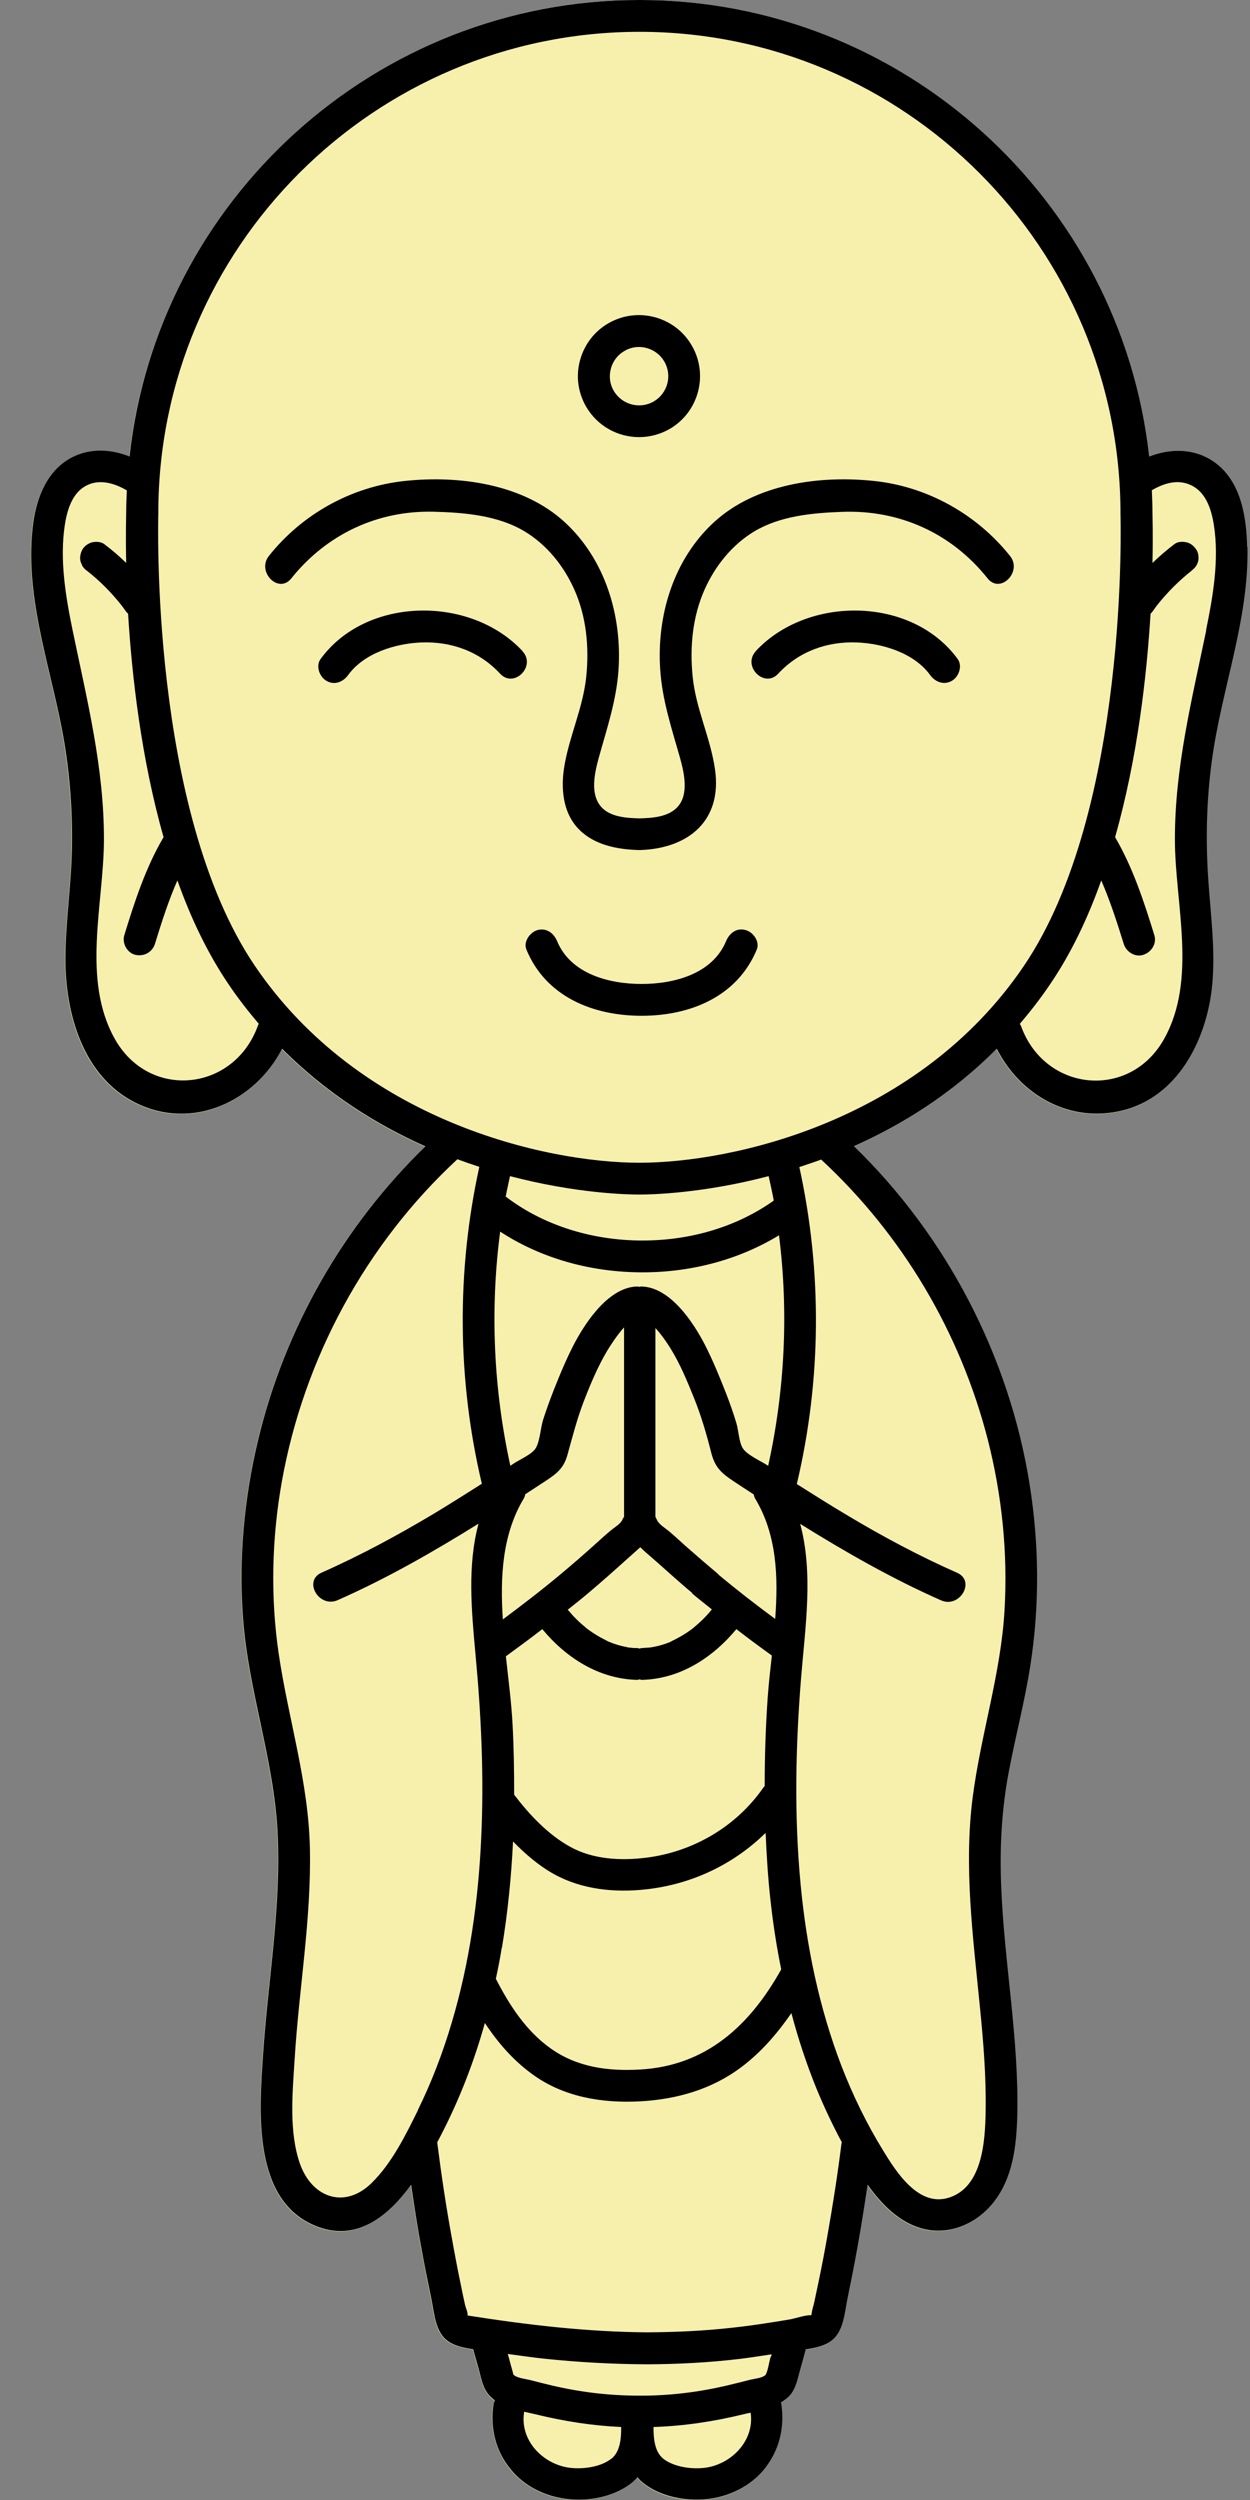 <svg width="40" height="80" viewBox="0 0 40 80" fill="none" xmlns="http://www.w3.org/2000/svg">
<rect x="0" y="0" width="40" height="80" fill="#808080" stroke="none"/>
<g clip-path="url(#clip0_773_54315)">
<path d="M25.32 64.425C24.877 65.076 24.358 65.672 23.722 66.15C22.77 66.868 21.64 67.188 20.459 67.249C19.242 67.316 18.031 67.112 17.028 66.379C16.412 65.931 15.924 65.361 15.511 64.74C15.16 65.972 14.702 67.178 14.112 68.318C14.071 68.4 14.025 68.481 13.984 68.563C13.984 68.573 13.984 68.578 13.989 68.583C14.117 69.596 14.274 70.604 14.453 71.612C14.539 72.1 14.636 72.589 14.733 73.078C14.778 73.312 14.829 73.541 14.88 73.775C14.901 73.856 14.972 74.024 14.957 74.101C16.87 74.406 18.759 74.63 20.698 74.64C21.609 74.635 22.52 74.589 23.426 74.493C23.839 74.447 24.246 74.391 24.658 74.325C24.877 74.289 25.096 74.253 25.315 74.218C25.401 74.203 25.844 74.065 25.951 74.096C25.951 74.08 25.961 74.07 25.966 74.055C25.977 73.928 26.022 73.79 26.053 73.668C26.099 73.454 26.145 73.235 26.19 73.022C26.292 72.523 26.389 72.029 26.475 71.53C26.648 70.553 26.801 69.576 26.923 68.593C26.923 68.583 26.928 68.573 26.928 68.568C26.633 68.018 26.368 67.453 26.129 66.878C25.798 66.084 25.534 65.264 25.315 64.435L25.32 64.425Z" fill="#F7F0AD"/>
<path d="M20.703 75.658C19.594 75.653 18.479 75.592 17.375 75.475C16.993 75.434 16.611 75.378 16.234 75.327C16.25 75.373 16.26 75.424 16.275 75.47C16.311 75.607 16.351 75.745 16.387 75.882C16.397 75.918 16.407 75.999 16.428 76.014C16.428 76.014 16.433 75.999 16.428 75.999C16.54 76.101 16.809 76.121 16.952 76.162C17.191 76.223 17.425 76.284 17.665 76.34C18.586 76.554 19.502 76.666 20.444 76.661C21.391 76.661 22.312 76.554 23.233 76.34C23.488 76.279 23.742 76.218 23.992 76.152C24.119 76.116 24.373 76.096 24.475 76.004C24.546 75.938 24.608 75.561 24.643 75.424C24.653 75.394 24.658 75.368 24.669 75.338C24.328 75.388 23.986 75.445 23.645 75.485C22.668 75.602 21.681 75.653 20.693 75.658H20.703Z" fill="#F7F0AD"/>
<path d="M24.766 38.42C24.72 38.155 24.659 37.895 24.603 37.636C22.491 38.191 20.842 38.226 20.465 38.226C20.088 38.226 18.439 38.191 16.327 37.636C16.281 37.855 16.23 38.068 16.189 38.287C17.375 39.193 18.923 39.697 20.572 39.697C22.221 39.697 23.611 39.244 24.771 38.42H24.766Z" fill="#F7F0AD"/>
<path d="M24.164 47.948C24.139 47.902 24.128 47.861 24.118 47.816C23.899 47.673 23.675 47.526 23.457 47.383C23.055 47.118 22.871 46.93 22.754 46.462C22.607 45.876 22.439 45.311 22.215 44.746C21.996 44.202 21.767 43.647 21.456 43.143C21.365 42.995 21.176 42.715 20.973 42.492V48.533C20.988 48.564 21.008 48.589 21.018 48.625C21.075 48.773 21.288 48.895 21.405 48.991C21.584 49.144 21.756 49.302 21.93 49.46C22.276 49.77 22.627 50.076 22.988 50.371C23.579 50.865 24.19 51.338 24.811 51.796C24.912 50.447 24.861 49.098 24.169 47.943L24.164 47.948Z" fill="#F7F0AD"/>
<path d="M20.531 53.751C20.506 53.751 20.485 53.74 20.46 53.735C20.434 53.735 20.414 53.751 20.389 53.751C19.162 53.725 18.113 53.043 17.355 52.127C16.968 52.422 16.581 52.712 16.189 52.997C16.271 53.751 16.368 54.489 16.403 55.176C16.439 55.924 16.459 56.677 16.454 57.426C16.943 58.067 17.538 58.703 18.251 59.095C18.979 59.497 19.864 59.543 20.674 59.441C22.17 59.258 23.55 58.454 24.415 57.217C24.43 57.191 24.451 57.171 24.471 57.151C24.471 56.209 24.507 55.262 24.568 54.321C24.598 53.883 24.649 53.43 24.7 52.972C24.318 52.697 23.936 52.412 23.565 52.127C22.806 53.043 21.758 53.72 20.531 53.751Z" fill="#F7F0AD"/>
<path d="M5.684 28.173C5.404 28.82 5.185 29.492 4.966 30.199C4.879 30.474 4.615 30.616 4.34 30.555C4.075 30.494 3.907 30.184 3.984 29.929C4.314 28.855 4.671 27.766 5.241 26.789C4.523 24.264 4.228 21.628 4.106 19.642C4.08 19.617 4.055 19.591 4.035 19.561C3.994 19.505 3.953 19.449 3.912 19.393C3.576 18.965 3.19 18.579 2.762 18.243C2.782 18.258 2.803 18.273 2.823 18.288C2.747 18.243 2.686 18.182 2.64 18.105C2.625 18.064 2.604 18.024 2.589 17.983C2.548 17.851 2.579 17.708 2.64 17.591C2.696 17.479 2.828 17.387 2.945 17.357C3.057 17.326 3.24 17.331 3.337 17.408C3.587 17.596 3.821 17.8 4.045 18.014C4.024 17.092 4.045 16.492 4.045 16.4C4.045 16.161 4.055 15.927 4.065 15.693C3.648 15.448 3.139 15.301 2.696 15.581C2.294 15.835 2.146 16.364 2.08 16.807C1.912 17.917 2.1 19.077 2.329 20.167C2.793 22.406 3.337 24.564 3.332 26.87C3.327 28.922 2.614 31.329 3.673 33.233C4.773 35.208 7.501 34.938 8.259 32.821C8.269 32.795 8.285 32.78 8.295 32.759C7.954 32.357 7.623 31.935 7.313 31.472C6.646 30.489 6.111 29.359 5.689 28.168L5.684 28.173Z" fill="#F7F0AD"/>
<path d="M38.651 28.102C38.727 29.283 38.9 30.464 38.768 31.65C38.579 33.33 37.663 35.121 35.892 35.549C34.202 35.956 32.629 35.035 31.886 33.569C30.456 35.004 28.857 36.002 27.315 36.689C30.288 39.57 32.293 43.433 32.94 47.526C33.245 49.444 33.26 51.389 32.96 53.313C32.782 54.458 32.481 55.583 32.268 56.723C32.039 57.935 31.977 59.151 32.028 60.378C32.13 62.821 32.604 65.249 32.542 67.703C32.517 68.69 32.4 69.733 31.754 70.522C31.209 71.184 30.359 71.551 29.509 71.327C28.761 71.128 28.196 70.543 27.753 69.922C27.656 70.594 27.549 71.26 27.427 71.927C27.33 72.472 27.223 73.011 27.111 73.551C27.015 74.014 26.989 74.666 26.552 74.946C26.333 75.088 26.053 75.149 25.773 75.19C25.712 75.404 25.651 75.623 25.595 75.836C25.513 76.132 25.462 76.452 25.248 76.681C25.172 76.763 25.081 76.829 24.979 76.89C24.984 76.91 24.994 76.931 24.994 76.951C25.101 77.704 24.933 78.432 24.444 79.028C24.001 79.578 23.33 79.898 22.637 79.98C21.93 80.066 21.07 79.903 20.52 79.42C20.469 79.374 20.428 79.328 20.387 79.282C20.347 79.328 20.306 79.379 20.255 79.42C19.706 79.898 18.845 80.061 18.138 79.98C17.445 79.898 16.774 79.572 16.331 79.028C15.847 78.427 15.674 77.704 15.781 76.951C15.786 76.905 15.806 76.865 15.827 76.824C15.766 76.783 15.715 76.737 15.664 76.681C15.45 76.452 15.399 76.126 15.313 75.836C15.252 75.618 15.191 75.404 15.13 75.185C14.85 75.144 14.57 75.083 14.351 74.946C13.913 74.666 13.888 74.019 13.791 73.561C13.679 73.027 13.577 72.492 13.475 71.958C13.353 71.281 13.246 70.599 13.144 69.922C12.411 70.93 11.424 71.739 10.157 71.266C8.049 70.482 8.294 67.565 8.406 65.778C8.563 63.381 9.001 60.994 8.869 58.586C8.742 56.301 7.942 54.112 7.769 51.827C7.627 49.908 7.8 47.963 8.248 46.095C9.098 42.537 10.971 39.239 13.602 36.694C12.055 36.007 10.452 35.009 9.016 33.569C8.151 35.259 6.156 36.205 4.328 35.299C2.644 34.465 2.084 32.449 2.084 30.713C2.084 29.517 2.272 28.326 2.292 27.13C2.313 25.862 2.206 24.595 1.972 23.348C1.56 21.18 0.75 18.971 1.056 16.731C1.173 15.886 1.519 15.026 2.328 14.629C2.908 14.344 3.555 14.389 4.135 14.619C5.041 6.413 12.009 0 20.454 0C28.893 0 35.856 6.408 36.762 14.608C37.459 14.339 38.238 14.339 38.874 14.807C39.704 15.418 39.877 16.543 39.898 17.505C39.949 19.841 39.063 22.065 38.757 24.356C38.595 25.593 38.559 26.85 38.64 28.097L38.651 28.102Z" fill="#F7F0AD"/>
<path d="M20.46 49.506C20.327 49.633 20.18 49.755 20.027 49.892C19.615 50.259 19.203 50.63 18.78 50.987C18.571 51.165 18.352 51.333 18.139 51.506C18.225 51.613 18.322 51.72 18.444 51.837C18.546 51.934 18.648 52.02 18.755 52.112C18.785 52.132 18.816 52.157 18.846 52.178C18.897 52.214 18.948 52.249 18.999 52.28C19.116 52.356 19.238 52.422 19.36 52.483C19.396 52.498 19.431 52.514 19.462 52.534C19.528 52.56 19.589 52.585 19.655 52.605C19.783 52.646 19.92 52.682 20.052 52.707C20.068 52.707 20.083 52.712 20.098 52.717C20.093 52.717 20.149 52.722 20.165 52.722C20.231 52.728 20.302 52.733 20.368 52.733C20.394 52.733 20.414 52.743 20.439 52.748C20.465 52.748 20.485 52.733 20.511 52.733C20.587 52.733 20.663 52.728 20.74 52.717C20.755 52.717 20.755 52.717 20.76 52.717C20.791 52.717 20.821 52.707 20.852 52.702C20.984 52.677 21.116 52.641 21.249 52.6C21.31 52.58 21.371 52.56 21.427 52.534C21.432 52.534 21.437 52.534 21.442 52.524C21.478 52.509 21.513 52.493 21.544 52.473C21.661 52.417 21.773 52.351 21.885 52.28C21.941 52.244 22.002 52.203 22.058 52.163C22.083 52.142 22.109 52.122 22.134 52.107C22.139 52.107 22.145 52.096 22.155 52.091C22.262 52 22.363 51.908 22.465 51.811C22.577 51.699 22.669 51.598 22.75 51.496C22.537 51.323 22.318 51.155 22.109 50.977C21.661 50.6 21.233 50.208 20.796 49.826C20.668 49.714 20.546 49.607 20.434 49.501L20.46 49.506Z" fill="#F7F0AD"/>
<path d="M16.763 77.175C16.763 77.175 16.763 77.201 16.763 77.216C16.641 78.101 17.374 78.85 18.209 78.967C18.631 79.028 19.217 78.951 19.558 78.677C19.838 78.448 19.873 78.03 19.873 77.659C18.952 77.618 18.051 77.475 17.15 77.257C17.028 77.226 16.896 77.201 16.763 77.17V77.175Z" fill="#F7F0AD"/>
<path d="M24.016 77.206C23.93 77.226 23.843 77.241 23.762 77.262C22.82 77.491 21.873 77.633 20.906 77.664C20.906 78.045 20.942 78.478 21.242 78.697C21.588 78.951 22.148 79.023 22.566 78.967C23.405 78.85 24.138 78.101 24.011 77.216V77.206H24.016Z" fill="#F7F0AD"/>
<path d="M15.405 58.815C15.492 56.856 15.405 54.896 15.222 52.947C15.09 51.552 14.957 50.106 15.319 48.763C13.863 49.669 12.377 50.514 10.809 51.211C10.214 51.476 9.7 50.595 10.295 50.33C11.537 49.781 12.733 49.134 13.899 48.437C14.413 48.126 14.922 47.811 15.426 47.485C14.637 44.151 14.611 40.69 15.344 37.346C15.115 37.269 14.881 37.193 14.642 37.101C11.705 39.819 9.735 43.464 9.028 47.404C8.702 49.221 8.656 51.109 8.926 52.936C9.236 55.028 9.888 57.039 9.923 59.172C9.964 61.422 9.567 63.646 9.435 65.891C9.369 66.954 9.247 68.196 9.598 69.225C9.974 70.334 11.033 70.701 11.893 69.866C12.545 69.23 12.988 68.334 13.385 67.524C13.828 66.624 14.184 65.687 14.469 64.725C15.039 62.806 15.319 60.816 15.411 58.815H15.405Z" fill="#F7F0AD"/>
<path d="M16.331 46.905C16.372 46.879 16.413 46.849 16.453 46.823C16.652 46.696 17.029 46.533 17.145 46.34C17.278 46.116 17.298 45.688 17.38 45.434C17.482 45.113 17.593 44.792 17.721 44.482C17.924 43.968 18.133 43.449 18.398 42.96C18.769 42.263 19.502 41.188 20.398 41.168C20.424 41.168 20.439 41.178 20.459 41.178C20.48 41.178 20.5 41.168 20.52 41.168C21.447 41.188 22.19 42.319 22.561 43.041C22.816 43.54 23.035 44.064 23.233 44.584C23.355 44.899 23.467 45.215 23.564 45.541C23.63 45.77 23.645 46.141 23.768 46.34C23.895 46.548 24.338 46.747 24.557 46.889C24.567 46.895 24.572 46.9 24.582 46.905C25.116 44.477 25.234 41.983 24.928 39.529C23.671 40.293 22.159 40.715 20.566 40.715C18.891 40.715 17.298 40.257 16.011 39.412C15.685 41.906 15.797 44.441 16.336 46.905H16.331Z" fill="#F7F0AD"/>
<path d="M20.922 12.847C21.369 12.588 21.522 12.018 21.263 11.57C21.135 11.356 20.937 11.198 20.698 11.137C20.458 11.071 20.204 11.107 19.99 11.229C19.776 11.356 19.619 11.554 19.552 11.794C19.486 12.033 19.522 12.287 19.644 12.501C19.904 12.949 20.474 13.102 20.922 12.842V12.847Z" fill="#F7F0AD"/>
<path d="M35.856 16.441C35.856 7.93 28.948 1.023 20.458 1.018C11.968 1.018 5.061 7.93 5.061 16.421C5.061 16.532 4.771 25.913 8.151 30.902C11.52 35.88 17.476 37.203 20.458 37.203C23.446 37.203 29.396 35.875 32.766 30.902C36.146 25.913 35.856 16.532 35.856 16.436V16.441ZM18.565 11.534C18.697 11.03 19.023 10.608 19.476 10.348C19.929 10.088 20.453 10.017 20.957 10.155C21.461 10.292 21.884 10.613 22.143 11.066C22.683 11.997 22.362 13.193 21.43 13.733C21.125 13.911 20.789 13.993 20.458 13.993C19.781 13.993 19.125 13.641 18.763 13.015C18.504 12.562 18.432 12.038 18.57 11.534H18.565ZM15.999 21.561C15.338 20.849 14.432 20.523 13.47 20.564C12.64 20.599 11.647 20.905 11.138 21.607C10.976 21.831 10.701 21.938 10.441 21.791C10.222 21.663 10.095 21.317 10.258 21.093C11.729 19.078 15.073 19.062 16.722 20.844C17.165 21.322 16.447 22.045 16.005 21.561H15.999ZM24.21 30.387C23.589 31.889 22.082 32.505 20.524 32.505C18.967 32.505 17.465 31.894 16.839 30.387C16.732 30.133 16.956 29.828 17.195 29.762C17.486 29.68 17.715 29.863 17.822 30.118C18.259 31.171 19.491 31.487 20.524 31.487C21.558 31.487 22.79 31.171 23.227 30.118C23.334 29.863 23.563 29.68 23.853 29.762C24.093 29.828 24.317 30.133 24.21 30.387ZM30.46 21.791C30.206 21.938 29.926 21.831 29.763 21.607C29.254 20.905 28.256 20.599 27.432 20.564C26.47 20.523 25.558 20.849 24.902 21.561C24.454 22.045 23.736 21.322 24.184 20.844C25.833 19.062 29.177 19.078 30.648 21.093C30.811 21.317 30.684 21.663 30.465 21.791H30.46ZM31.59 18.512C30.435 17.062 28.76 16.308 26.912 16.385C25.971 16.421 24.948 16.517 24.123 17.011C23.416 17.433 22.876 18.11 22.54 18.859C22.148 19.734 22.062 20.711 22.153 21.658C22.255 22.681 22.718 23.602 22.866 24.61C23.11 26.254 22.026 27.15 20.489 27.206C20.484 27.206 20.479 27.206 20.474 27.206H20.428H20.418C19.741 27.186 19.013 27.054 18.519 26.55C17.985 26.01 17.928 25.206 18.051 24.498C18.214 23.531 18.646 22.646 18.748 21.658C18.845 20.716 18.753 19.729 18.361 18.859C18.025 18.11 17.486 17.439 16.778 17.011C15.928 16.492 14.839 16.4 13.867 16.38C12.065 16.334 10.436 17.108 9.311 18.512C8.904 19.027 8.186 18.299 8.593 17.795C9.657 16.461 11.23 15.586 12.93 15.397C14.676 15.209 16.727 15.489 18.061 16.716C19.359 17.907 19.893 19.704 19.781 21.434C19.72 22.412 19.415 23.292 19.155 24.229C19.023 24.712 18.85 25.415 19.237 25.837C19.527 26.153 20.051 26.188 20.448 26.193C20.855 26.183 21.359 26.148 21.66 25.837C22.051 25.425 21.873 24.702 21.741 24.229C21.481 23.297 21.181 22.412 21.115 21.434C21.003 19.709 21.542 17.912 22.835 16.716C24.169 15.489 26.22 15.209 27.966 15.397C29.666 15.581 31.239 16.456 32.303 17.795C32.71 18.304 31.992 19.027 31.585 18.512H31.59Z" fill="#F7F0AD"/>
<path d="M18.662 44.853C18.443 45.418 18.306 45.993 18.138 46.574C18.021 46.981 17.802 47.159 17.456 47.383C17.237 47.531 17.013 47.673 16.794 47.816C16.784 47.862 16.774 47.902 16.748 47.948C16.061 49.088 15.985 50.447 16.076 51.822C16.707 51.353 17.323 50.88 17.924 50.376C18.306 50.06 18.677 49.735 19.044 49.404C19.212 49.251 19.38 49.098 19.553 48.956C19.66 48.869 19.853 48.757 19.904 48.625C19.914 48.594 19.93 48.574 19.945 48.549V42.476C19.721 42.721 19.502 43.057 19.405 43.225C19.1 43.739 18.871 44.299 18.652 44.853H18.662Z" fill="#F7F0AD"/>
<path d="M17.608 65.549C18.453 66.155 19.44 66.287 20.458 66.231C22.596 66.114 24.001 64.806 24.994 63.025C24.851 62.302 24.739 61.569 24.653 60.836C24.571 60.113 24.525 59.385 24.495 58.657C23.467 59.665 22.138 60.302 20.667 60.464C19.674 60.576 18.621 60.469 17.73 59.981C17.236 59.706 16.804 59.34 16.412 58.932C16.356 60.072 16.244 61.208 16.055 62.338C15.999 62.668 15.933 62.999 15.867 63.33C16.295 64.18 16.829 64.995 17.613 65.555L17.608 65.549Z" fill="#F7F0AD"/>
<path d="M38.839 16.807C38.762 16.319 38.599 15.764 38.116 15.535C37.683 15.331 37.24 15.469 36.854 15.693C36.864 15.932 36.874 16.176 36.874 16.42C36.874 16.512 36.894 17.102 36.874 18.019C37.098 17.805 37.332 17.601 37.581 17.413C37.688 17.331 37.851 17.331 37.973 17.362C38.101 17.393 38.208 17.489 38.279 17.596C38.35 17.703 38.365 17.866 38.33 17.988C38.294 18.125 38.208 18.207 38.096 18.288C38.116 18.273 38.136 18.258 38.157 18.243C37.724 18.579 37.342 18.965 37.006 19.393C36.966 19.449 36.925 19.505 36.884 19.561C36.864 19.591 36.833 19.612 36.813 19.642C36.696 21.628 36.395 24.264 35.678 26.794C36.253 27.771 36.604 28.855 36.935 29.934C37.022 30.209 36.833 30.479 36.579 30.561C36.309 30.647 36.029 30.459 35.953 30.204C35.734 29.497 35.52 28.825 35.235 28.178C34.812 29.369 34.278 30.494 33.611 31.482C33.301 31.945 32.97 32.367 32.629 32.77C32.639 32.79 32.659 32.805 32.664 32.831C33.428 34.948 36.151 35.223 37.251 33.243C38.309 31.339 37.597 28.932 37.592 26.88C37.581 24.575 38.131 22.416 38.594 20.177C38.818 19.093 39.012 17.922 38.844 16.817L38.839 16.807Z" fill="#F7F0AD"/>
<path d="M26.271 37.106C26.037 37.193 25.803 37.274 25.574 37.345C26.307 40.69 26.282 44.156 25.493 47.49C26.032 47.831 26.572 48.172 27.122 48.498C28.257 49.175 29.417 49.796 30.623 50.33C31.224 50.595 30.705 51.47 30.109 51.211C28.542 50.513 27.05 49.668 25.6 48.762C26.022 50.34 25.762 52.056 25.63 53.69C25.452 55.888 25.406 58.108 25.615 60.307C25.803 62.287 26.21 64.251 26.923 66.114C27.279 67.051 27.727 67.957 28.252 68.812C28.664 69.484 29.366 70.599 30.313 70.339C31.438 70.028 31.519 68.517 31.535 67.575C31.555 66.45 31.463 65.33 31.351 64.211C31.133 61.981 30.832 59.747 31.122 57.507C31.382 55.496 32.023 53.562 32.14 51.526C32.247 49.694 32.064 47.851 31.606 46.075C30.73 42.639 28.872 39.514 26.271 37.106Z" fill="#F7F0AD"/>
<path d="M39.908 17.505C39.887 16.543 39.714 15.418 38.885 14.807C38.248 14.339 37.465 14.339 36.772 14.608C35.866 6.408 28.898 0 20.464 0C12.009 0 5.041 6.413 4.145 14.608C3.565 14.379 2.924 14.334 2.338 14.619C1.529 15.016 1.183 15.876 1.066 16.721C0.76 18.955 1.564 21.169 1.982 23.338C2.221 24.585 2.323 25.852 2.303 27.12C2.282 28.316 2.094 29.507 2.094 30.703C2.094 32.439 2.659 34.454 4.339 35.289C6.166 36.195 8.161 35.243 9.026 33.559C10.462 34.999 12.065 35.997 13.613 36.684C10.986 39.229 9.108 42.522 8.258 46.085C7.81 47.953 7.632 49.898 7.779 51.816C7.952 54.102 8.752 56.285 8.879 58.576C9.011 60.984 8.573 63.376 8.416 65.768C8.299 67.555 8.059 70.472 10.167 71.255C11.434 71.729 12.421 70.919 13.155 69.912C13.256 70.594 13.358 71.271 13.485 71.948C13.582 72.482 13.689 73.016 13.801 73.551C13.898 74.009 13.923 74.656 14.361 74.935C14.58 75.078 14.86 75.134 15.14 75.175C15.201 75.394 15.262 75.607 15.323 75.826C15.404 76.121 15.455 76.442 15.674 76.671C15.725 76.722 15.781 76.773 15.837 76.814C15.817 76.854 15.796 76.895 15.791 76.941C15.684 77.699 15.852 78.422 16.341 79.018C16.784 79.567 17.456 79.888 18.148 79.969C18.855 80.056 19.715 79.888 20.265 79.41C20.316 79.364 20.357 79.318 20.398 79.272C20.438 79.318 20.479 79.369 20.53 79.41C21.08 79.888 21.94 80.051 22.647 79.969C23.34 79.888 24.012 79.562 24.454 79.018C24.938 78.417 25.111 77.694 25.004 76.941C25.004 76.921 24.994 76.9 24.989 76.88C25.085 76.824 25.177 76.753 25.259 76.671C25.472 76.442 25.523 76.116 25.605 75.826C25.666 75.612 25.727 75.394 25.783 75.18C26.063 75.139 26.348 75.078 26.562 74.935C26.999 74.65 27.025 74.004 27.122 73.541C27.233 73.001 27.34 72.462 27.437 71.917C27.559 71.25 27.661 70.584 27.763 69.912C28.206 70.532 28.771 71.118 29.519 71.316C30.369 71.54 31.219 71.174 31.764 70.512C32.41 69.718 32.527 68.68 32.553 67.692C32.609 65.239 32.135 62.816 32.038 60.368C31.988 59.141 32.049 57.925 32.278 56.713C32.492 55.573 32.792 54.448 32.97 53.303C33.27 51.379 33.255 49.434 32.95 47.515C32.303 43.423 30.298 39.56 27.325 36.679C28.867 35.992 30.466 34.999 31.896 33.559C32.639 35.03 34.212 35.946 35.902 35.539C37.673 35.111 38.584 33.319 38.778 31.64C38.91 30.454 38.737 29.273 38.661 28.092C38.579 26.845 38.61 25.588 38.778 24.351C39.083 22.06 39.969 19.836 39.918 17.5L39.908 17.505ZM8.253 32.821C7.489 34.938 4.766 35.213 3.667 33.233C2.608 31.329 3.321 28.922 3.326 26.87C3.331 24.564 2.786 22.406 2.323 20.167C2.099 19.077 1.906 17.917 2.073 16.807C2.14 16.364 2.287 15.835 2.689 15.581C3.132 15.301 3.641 15.448 4.059 15.693C4.048 15.927 4.038 16.166 4.038 16.4C4.038 16.492 4.018 17.092 4.038 18.014C3.814 17.795 3.58 17.596 3.331 17.408C3.234 17.332 3.051 17.326 2.939 17.357C2.822 17.387 2.694 17.479 2.633 17.591C2.572 17.708 2.542 17.851 2.582 17.983C2.598 18.024 2.618 18.064 2.633 18.105C2.679 18.182 2.74 18.243 2.817 18.288C2.796 18.273 2.776 18.258 2.756 18.243C3.188 18.579 3.57 18.965 3.906 19.393C3.947 19.449 3.987 19.505 4.028 19.561C4.048 19.591 4.079 19.617 4.099 19.642C4.221 21.628 4.517 24.264 5.234 26.789C4.659 27.766 4.308 28.85 3.977 29.929C3.901 30.184 4.069 30.494 4.333 30.555C4.608 30.616 4.873 30.474 4.96 30.199C5.178 29.492 5.392 28.82 5.677 28.173C6.1 29.364 6.634 30.489 7.301 31.477C7.611 31.94 7.942 32.362 8.283 32.764C8.273 32.785 8.253 32.8 8.248 32.826L8.253 32.821ZM13.378 67.519C12.981 68.323 12.539 69.224 11.887 69.861C11.027 70.701 9.973 70.329 9.591 69.219C9.24 68.191 9.362 66.954 9.429 65.885C9.566 63.646 9.963 61.416 9.917 59.166C9.877 57.034 9.23 55.023 8.92 52.931C8.65 51.104 8.696 49.215 9.021 47.398C9.729 43.459 11.704 39.814 14.636 37.096C14.875 37.183 15.109 37.264 15.338 37.34C14.605 40.685 14.631 44.151 15.419 47.48C14.916 47.8 14.407 48.121 13.893 48.432C12.727 49.129 11.531 49.775 10.289 50.325C9.693 50.59 10.207 51.465 10.803 51.206C12.371 50.514 13.857 49.663 15.313 48.757C14.951 50.101 15.089 51.547 15.216 52.941C15.399 54.891 15.491 56.85 15.399 58.81C15.308 60.811 15.028 62.801 14.457 64.72C14.172 65.682 13.816 66.618 13.373 67.519H13.378ZM19.563 78.677C19.222 78.951 18.636 79.023 18.214 78.967C17.374 78.85 16.641 78.101 16.768 77.216C16.768 77.201 16.768 77.19 16.768 77.175C16.901 77.206 17.033 77.231 17.155 77.262C18.051 77.48 18.957 77.623 19.878 77.664C19.878 78.035 19.848 78.453 19.563 78.682V78.677ZM22.571 78.967C22.154 79.023 21.594 78.951 21.248 78.697C20.947 78.473 20.912 78.045 20.912 77.664C21.874 77.633 22.826 77.491 23.767 77.262C23.849 77.241 23.935 77.221 24.022 77.206V77.216C24.144 78.101 23.411 78.85 22.576 78.967H22.571ZM24.658 75.424C24.617 75.561 24.561 75.933 24.49 76.004C24.393 76.096 24.139 76.121 24.006 76.152C23.752 76.218 23.503 76.279 23.248 76.34C22.327 76.554 21.405 76.666 20.459 76.661C19.512 76.661 18.596 76.554 17.68 76.34C17.44 76.284 17.201 76.223 16.967 76.162C16.824 76.126 16.555 76.101 16.443 75.999C16.443 75.999 16.438 76.009 16.443 76.014C16.427 75.994 16.412 75.913 16.402 75.882C16.361 75.745 16.326 75.607 16.29 75.47C16.275 75.424 16.265 75.373 16.249 75.327C16.631 75.378 17.008 75.434 17.389 75.475C18.494 75.592 19.604 75.653 20.718 75.658C21.706 75.653 22.688 75.602 23.671 75.485C24.012 75.444 24.352 75.388 24.694 75.338C24.683 75.368 24.678 75.394 24.668 75.424H24.658ZM26.928 68.588C26.806 69.57 26.653 70.548 26.48 71.525C26.394 72.024 26.297 72.523 26.195 73.016C26.149 73.23 26.104 73.449 26.058 73.663C26.032 73.79 25.981 73.922 25.971 74.05C25.966 74.065 25.961 74.08 25.956 74.091C25.849 74.06 25.406 74.197 25.32 74.213C25.101 74.248 24.882 74.289 24.663 74.32C24.256 74.386 23.843 74.442 23.431 74.487C22.525 74.589 21.614 74.63 20.703 74.635C18.764 74.62 16.87 74.396 14.961 74.096C14.982 74.024 14.905 73.851 14.885 73.77C14.834 73.541 14.783 73.307 14.738 73.073C14.636 72.584 14.544 72.095 14.457 71.606C14.274 70.604 14.122 69.591 13.994 68.578C13.994 68.568 13.994 68.563 13.989 68.558C14.035 68.476 14.076 68.39 14.117 68.313C14.707 67.173 15.17 65.972 15.516 64.735C15.928 65.361 16.417 65.926 17.033 66.374C18.031 67.102 19.247 67.305 20.464 67.244C21.645 67.183 22.775 66.863 23.727 66.145C24.363 65.666 24.877 65.066 25.325 64.419C25.544 65.249 25.813 66.064 26.139 66.863C26.378 67.438 26.643 68.003 26.938 68.552C26.938 68.563 26.933 68.573 26.933 68.578L26.928 68.588ZM20.566 40.715C22.159 40.715 23.676 40.293 24.928 39.529C25.238 41.988 25.116 44.477 24.582 46.905C24.571 46.9 24.566 46.894 24.556 46.889C24.337 46.747 23.894 46.553 23.767 46.34C23.645 46.141 23.635 45.77 23.564 45.541C23.467 45.215 23.355 44.899 23.233 44.584C23.029 44.064 22.815 43.54 22.561 43.041C22.189 42.319 21.446 41.183 20.52 41.168C20.494 41.168 20.479 41.178 20.459 41.178C20.438 41.178 20.418 41.168 20.398 41.168C19.502 41.183 18.774 42.257 18.397 42.96C18.138 43.449 17.924 43.968 17.72 44.482C17.598 44.797 17.481 45.113 17.379 45.434C17.298 45.693 17.277 46.121 17.145 46.34C17.028 46.533 16.651 46.696 16.453 46.823C16.412 46.849 16.371 46.879 16.331 46.905C15.791 44.441 15.679 41.906 16.005 39.412C17.298 40.257 18.886 40.715 20.561 40.715H20.566ZM16.183 38.287C16.224 38.068 16.275 37.855 16.32 37.636C18.433 38.191 20.082 38.226 20.459 38.226C20.835 38.226 22.485 38.191 24.597 37.636C24.653 37.895 24.714 38.16 24.76 38.419C23.599 39.244 22.128 39.697 20.561 39.697C18.911 39.697 17.359 39.193 16.178 38.287H16.183ZM22.988 50.376C22.632 50.076 22.281 49.775 21.93 49.465C21.757 49.307 21.584 49.149 21.405 48.997C21.288 48.9 21.08 48.778 21.019 48.63C21.003 48.6 20.988 48.569 20.973 48.538V42.497C21.176 42.715 21.365 43.001 21.456 43.148C21.767 43.652 21.996 44.207 22.215 44.752C22.439 45.311 22.607 45.882 22.754 46.467C22.871 46.935 23.06 47.123 23.457 47.388C23.676 47.536 23.899 47.678 24.118 47.821C24.129 47.867 24.139 47.907 24.164 47.953C24.862 49.109 24.907 50.458 24.806 51.806C24.185 51.348 23.574 50.875 22.983 50.381L22.988 50.376ZM24.699 52.977C24.648 53.435 24.597 53.888 24.566 54.326C24.5 55.267 24.47 56.209 24.47 57.156C24.449 57.176 24.429 57.197 24.414 57.222C23.548 58.459 22.169 59.263 20.672 59.447C19.863 59.548 18.977 59.502 18.25 59.1C17.537 58.708 16.942 58.072 16.453 57.431C16.453 56.678 16.443 55.929 16.402 55.181C16.366 54.494 16.27 53.756 16.188 53.002C16.58 52.717 16.972 52.427 17.354 52.132C18.112 53.048 19.161 53.725 20.387 53.756C20.413 53.756 20.433 53.746 20.459 53.74C20.484 53.74 20.505 53.756 20.53 53.756C21.757 53.73 22.805 53.048 23.564 52.132C23.935 52.422 24.317 52.702 24.699 52.977ZM22.138 50.982C22.347 51.16 22.566 51.328 22.78 51.501C22.698 51.603 22.607 51.705 22.495 51.816C22.398 51.913 22.291 52.005 22.184 52.096C22.174 52.107 22.169 52.112 22.164 52.112C22.138 52.132 22.113 52.152 22.087 52.168C22.032 52.208 21.976 52.249 21.914 52.285C21.802 52.356 21.691 52.417 21.573 52.478C21.538 52.493 21.502 52.509 21.472 52.529C21.461 52.529 21.461 52.534 21.456 52.539C21.395 52.565 21.339 52.585 21.278 52.605C21.151 52.651 21.019 52.682 20.881 52.707C20.851 52.712 20.82 52.717 20.79 52.722C20.784 52.722 20.784 52.722 20.769 52.722C20.693 52.728 20.616 52.733 20.54 52.738C20.515 52.738 20.494 52.748 20.469 52.753C20.443 52.753 20.423 52.738 20.398 52.738C20.326 52.738 20.26 52.738 20.194 52.728C20.179 52.728 20.123 52.717 20.128 52.722C20.113 52.722 20.097 52.722 20.082 52.712C19.95 52.687 19.817 52.656 19.685 52.611C19.619 52.59 19.558 52.565 19.492 52.539C19.456 52.524 19.42 52.509 19.39 52.488C19.268 52.427 19.145 52.361 19.028 52.285C18.977 52.254 18.927 52.219 18.876 52.183C18.845 52.163 18.815 52.137 18.784 52.117C18.677 52.025 18.57 51.939 18.474 51.842C18.351 51.725 18.26 51.618 18.168 51.511C18.382 51.338 18.601 51.17 18.809 50.992C19.232 50.636 19.644 50.269 20.057 49.898C20.209 49.76 20.352 49.638 20.489 49.511C20.601 49.623 20.718 49.724 20.851 49.837C21.288 50.218 21.716 50.615 22.164 50.987L22.138 50.982ZM19.96 48.549C19.945 48.574 19.929 48.6 19.919 48.625C19.868 48.757 19.675 48.869 19.568 48.956C19.395 49.098 19.227 49.251 19.059 49.404C18.692 49.735 18.316 50.06 17.939 50.376C17.338 50.88 16.718 51.353 16.091 51.822C16 50.447 16.076 49.088 16.763 47.948C16.789 47.902 16.799 47.862 16.809 47.816C17.028 47.673 17.252 47.526 17.471 47.383C17.817 47.154 18.036 46.981 18.153 46.574C18.316 45.993 18.458 45.423 18.677 44.853C18.891 44.298 19.125 43.739 19.43 43.224C19.532 43.057 19.746 42.721 19.97 42.476V48.549H19.96ZM16.061 62.333C16.249 61.203 16.361 60.067 16.417 58.927C16.814 59.334 17.247 59.706 17.735 59.976C18.621 60.465 19.675 60.571 20.672 60.459C22.143 60.297 23.472 59.66 24.5 58.652C24.531 59.38 24.576 60.108 24.658 60.831C24.739 61.564 24.851 62.297 24.999 63.02C24.006 64.801 22.607 66.114 20.464 66.226C19.446 66.282 18.458 66.15 17.613 65.544C16.829 64.984 16.3 64.165 15.867 63.32C15.939 62.989 16.005 62.658 16.056 62.327L16.061 62.333ZM31.611 46.075C32.064 47.856 32.252 49.694 32.145 51.526C32.028 53.557 31.387 55.497 31.127 57.507C30.837 59.742 31.138 61.981 31.356 64.211C31.468 65.331 31.56 66.45 31.54 67.575C31.524 68.512 31.443 70.029 30.318 70.339C29.371 70.599 28.669 69.489 28.257 68.812C27.732 67.957 27.29 67.051 26.928 66.114C26.215 64.257 25.808 62.287 25.62 60.307C25.411 58.108 25.457 55.889 25.635 53.69C25.768 52.061 26.032 50.34 25.605 48.763C27.06 49.669 28.547 50.519 30.114 51.211C30.71 51.475 31.229 50.595 30.629 50.33C29.422 49.796 28.257 49.175 27.127 48.498C26.577 48.172 26.037 47.831 25.498 47.49C26.287 44.156 26.312 40.69 25.579 37.346C25.808 37.269 26.042 37.193 26.277 37.106C28.878 39.514 30.73 42.639 31.611 46.075ZM20.464 37.208C17.476 37.208 11.526 35.88 8.156 30.907C4.776 25.918 5.066 16.538 5.066 16.425C5.061 7.93 11.969 1.023 20.459 1.018C28.949 1.018 35.856 7.93 35.856 16.441C35.856 16.538 36.146 25.918 32.766 30.907C29.397 35.885 23.441 37.208 20.459 37.208H20.464ZM38.599 20.172C38.136 22.411 37.592 24.57 37.597 26.875C37.602 28.927 38.315 31.334 37.256 33.238C36.156 35.218 33.428 34.943 32.67 32.826C32.66 32.8 32.644 32.785 32.634 32.764C32.975 32.362 33.306 31.94 33.616 31.477C34.283 30.494 34.818 29.364 35.24 28.173C35.52 28.82 35.739 29.492 35.958 30.199C36.034 30.454 36.314 30.642 36.584 30.555C36.838 30.474 37.022 30.204 36.94 29.929C36.609 28.855 36.253 27.766 35.683 26.789C36.401 24.259 36.696 21.622 36.818 19.637C36.843 19.612 36.869 19.591 36.889 19.556C36.93 19.5 36.971 19.444 37.011 19.388C37.347 18.96 37.734 18.573 38.162 18.238C38.141 18.253 38.121 18.268 38.101 18.283C38.208 18.202 38.294 18.12 38.335 17.983C38.37 17.861 38.355 17.698 38.284 17.591C38.213 17.484 38.111 17.387 37.979 17.357C37.856 17.326 37.694 17.326 37.587 17.408C37.337 17.596 37.103 17.8 36.879 18.014C36.9 17.097 36.879 16.507 36.879 16.415C36.879 16.171 36.869 15.932 36.859 15.688C37.246 15.463 37.688 15.321 38.121 15.53C38.599 15.759 38.767 16.314 38.844 16.802C39.017 17.907 38.818 19.077 38.594 20.162L38.599 20.172Z" fill="black"/>
<path d="M16.724 20.839C15.075 19.057 11.73 19.072 10.259 21.088C10.096 21.312 10.224 21.658 10.443 21.785C10.702 21.938 10.977 21.826 11.14 21.602C11.649 20.9 12.646 20.594 13.471 20.559C14.433 20.518 15.344 20.844 16.001 21.556C16.449 22.04 17.166 21.317 16.719 20.839H16.724Z" fill="black"/>
<path d="M24.186 20.839C23.743 21.317 24.461 22.04 24.904 21.556C25.565 20.844 26.471 20.518 27.433 20.559C28.263 20.594 29.256 20.9 29.765 21.602C29.927 21.826 30.207 21.933 30.462 21.785C30.681 21.658 30.808 21.312 30.645 21.088C29.174 19.072 25.83 19.057 24.181 20.839H24.186Z" fill="black"/>
<path d="M27.978 15.392C26.232 15.204 24.181 15.484 22.847 16.711C21.549 17.902 21.01 19.703 21.127 21.429C21.193 22.406 21.488 23.292 21.753 24.224C21.885 24.697 22.063 25.42 21.672 25.832C21.371 26.148 20.867 26.178 20.46 26.188C20.063 26.178 19.539 26.148 19.249 25.832C18.862 25.41 19.035 24.707 19.167 24.224C19.427 23.292 19.727 22.406 19.793 21.429C19.905 19.703 19.371 17.907 18.073 16.711C16.739 15.484 14.688 15.204 12.942 15.392C11.242 15.575 9.669 16.451 8.605 17.79C8.203 18.299 8.916 19.021 9.323 18.507C10.448 17.102 12.077 16.329 13.879 16.375C14.856 16.4 15.94 16.492 16.79 17.006C17.498 17.433 18.037 18.105 18.373 18.854C18.765 19.724 18.857 20.706 18.76 21.653C18.658 22.64 18.231 23.526 18.063 24.493C17.941 25.201 17.996 26.005 18.531 26.544C19.025 27.043 19.753 27.181 20.43 27.201H20.44H20.485C20.485 27.201 20.496 27.201 20.501 27.201C22.038 27.145 23.122 26.254 22.878 24.605C22.73 23.597 22.267 22.676 22.165 21.653C22.069 20.706 22.16 19.729 22.552 18.854C22.888 18.105 23.427 17.433 24.135 17.006C24.96 16.512 25.983 16.415 26.924 16.38C28.772 16.303 30.447 17.057 31.602 18.507C32.009 19.021 32.727 18.294 32.32 17.79C31.256 16.456 29.683 15.575 27.983 15.392H27.978Z" fill="black"/>
<path d="M20.454 13.988C20.785 13.988 21.121 13.901 21.427 13.728C22.358 13.188 22.679 11.992 22.139 11.061C21.88 10.608 21.457 10.287 20.953 10.15C20.449 10.017 19.925 10.083 19.472 10.343C19.019 10.603 18.698 11.025 18.561 11.529C18.423 12.033 18.495 12.557 18.754 13.01C19.116 13.636 19.772 13.988 20.449 13.988H20.454ZM19.548 11.794C19.614 11.555 19.767 11.351 19.986 11.229C20.2 11.101 20.454 11.071 20.694 11.137C20.933 11.203 21.136 11.356 21.259 11.57C21.518 12.018 21.365 12.588 20.918 12.847C20.47 13.107 19.899 12.949 19.64 12.506C19.513 12.293 19.482 12.038 19.548 11.799V11.794Z" fill="black"/>
<path d="M23.86 29.762C23.57 29.68 23.341 29.863 23.234 30.118C22.796 31.171 21.564 31.487 20.531 31.487C19.498 31.487 18.266 31.171 17.828 30.118C17.721 29.863 17.492 29.685 17.202 29.762C16.963 29.828 16.739 30.133 16.846 30.388C17.467 31.894 18.973 32.505 20.531 32.505C22.088 32.505 23.59 31.894 24.216 30.388C24.323 30.133 24.104 29.828 23.86 29.762Z" fill="black"/>
</g>
<defs>
<clipPath id="clip0_773_54315">
<rect width="40" height="80" fill="white"/>
</clipPath>
</defs>
</svg>
